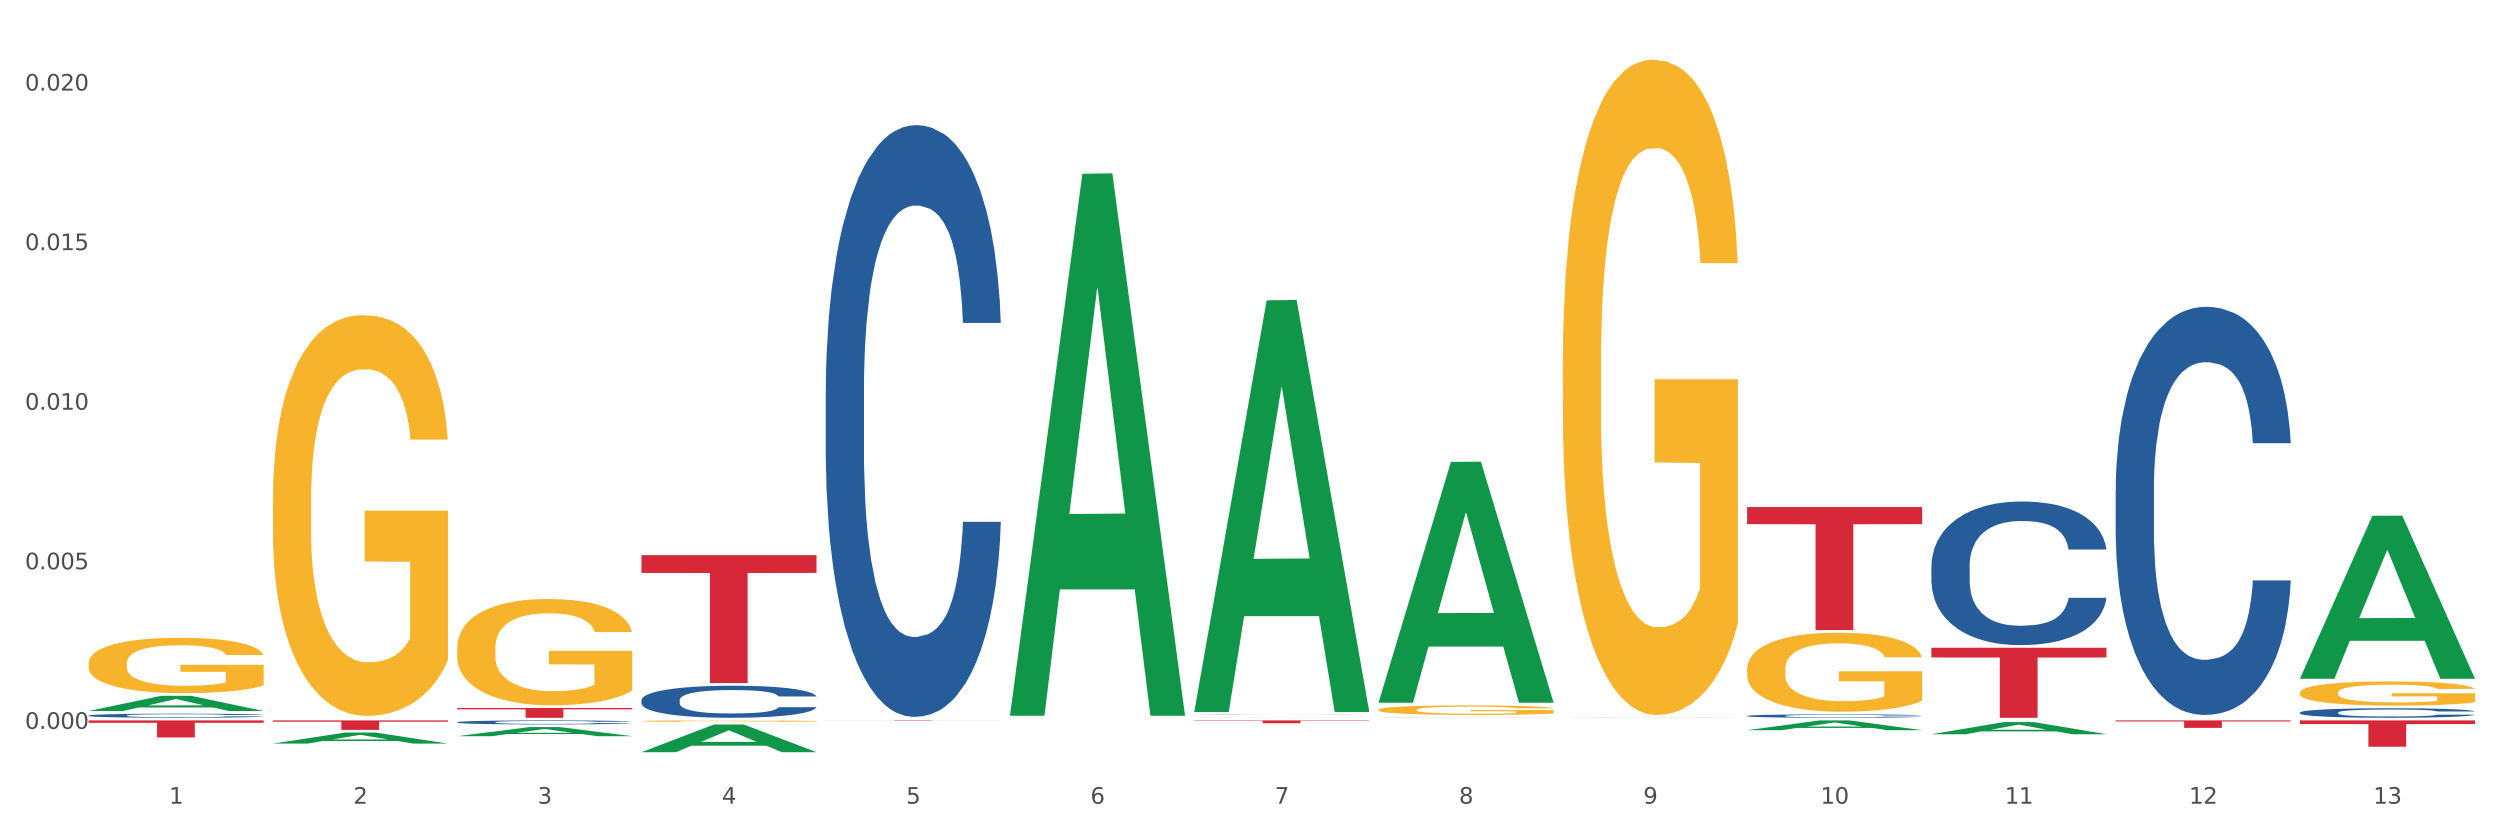 <?xml version="1.0" encoding="utf-8" standalone="no"?>
<!DOCTYPE svg PUBLIC "-//W3C//DTD SVG 1.1//EN"
  "http://www.w3.org/Graphics/SVG/1.1/DTD/svg11.dtd">
<svg xmlns:xlink="http://www.w3.org/1999/xlink" width="1080pt" height="360pt" viewBox="0 0 1080 360" xmlns="http://www.w3.org/2000/svg" version="1.1">
 <rect x="0" y="0" width="1080" height="360" fill="#333333" stroke="none"/>
 <defs>
  <style type="text/css">*{stroke-linejoin: round; stroke-linecap: butt}</style>
 </defs>
 <g id="figure_1">
  <g id="patch_1">
   <path d="M 0 360 
L 1080 360 
L 1080 0 
L 0 0 
z
" style="fill: #ffffff; stroke: #ffffff; stroke-linejoin: miter"/>
  </g>
  <g id="axes_1">
   <g id="matplotlib.axis_1">
    <g id="xtick_1">
     <g id="text_1">
      <!-- 1 -->
      <g style="fill: #4d4d4d" transform="translate(73.043 347.204) scale(0.096 -0.096)">
       <defs>
        <path id="DejaVuSans-31" d="M 794 531 
L 1825 531 
L 1825 4091 
L 703 3866 
L 703 4441 
L 1819 4666 
L 2450 4666 
L 2450 531 
L 3481 531 
L 3481 0 
L 794 0 
L 794 531 
z
" transform="scale(0.016)"/>
       </defs>
       <use xlink:href="#DejaVuSans-31"/>
      </g>
     </g>
    </g>
    <g id="xtick_2">
     <g id="text_2">
      <!-- 2 -->
      <g style="fill: #4d4d4d" transform="translate(152.65 347.204) scale(0.096 -0.096)">
       <defs>
        <path id="DejaVuSans-32" d="M 1228 531 
L 3431 531 
L 3431 0 
L 469 0 
L 469 531 
Q 828 903 1448 1529 
Q 2069 2156 2228 2338 
Q 2531 2678 2651 2914 
Q 2772 3150 2772 3378 
Q 2772 3750 2511 3984 
Q 2250 4219 1831 4219 
Q 1534 4219 1204 4116 
Q 875 4013 500 3803 
L 500 4441 
Q 881 4594 1212 4672 
Q 1544 4750 1819 4750 
Q 2544 4750 2975 4387 
Q 3406 4025 3406 3419 
Q 3406 3131 3298 2873 
Q 3191 2616 2906 2266 
Q 2828 2175 2409 1742 
Q 1991 1309 1228 531 
z
" transform="scale(0.016)"/>
       </defs>
       <use xlink:href="#DejaVuSans-32"/>
      </g>
     </g>
    </g>
    <g id="xtick_3">
     <g id="text_3">
      <!-- 3 -->
      <g style="fill: #4d4d4d" transform="translate(232.258 347.204) scale(0.096 -0.096)">
       <defs>
        <path id="DejaVuSans-33" d="M 2597 2516 
Q 3050 2419 3304 2112 
Q 3559 1806 3559 1356 
Q 3559 666 3084 287 
Q 2609 -91 1734 -91 
Q 1441 -91 1130 -33 
Q 819 25 488 141 
L 488 750 
Q 750 597 1062 519 
Q 1375 441 1716 441 
Q 2309 441 2620 675 
Q 2931 909 2931 1356 
Q 2931 1769 2642 2001 
Q 2353 2234 1838 2234 
L 1294 2234 
L 1294 2753 
L 1863 2753 
Q 2328 2753 2575 2939 
Q 2822 3125 2822 3475 
Q 2822 3834 2567 4026 
Q 2313 4219 1838 4219 
Q 1578 4219 1281 4162 
Q 984 4106 628 3988 
L 628 4550 
Q 988 4650 1302 4700 
Q 1616 4750 1894 4750 
Q 2613 4750 3031 4423 
Q 3450 4097 3450 3541 
Q 3450 3153 3228 2886 
Q 3006 2619 2597 2516 
z
" transform="scale(0.016)"/>
       </defs>
       <use xlink:href="#DejaVuSans-33"/>
      </g>
     </g>
    </g>
    <g id="xtick_4">
     <g id="text_4">
      <!-- 4 -->
      <g style="fill: #4d4d4d" transform="translate(311.865 347.204) scale(0.096 -0.096)">
       <defs>
        <path id="DejaVuSans-34" d="M 2419 4116 
L 825 1625 
L 2419 1625 
L 2419 4116 
z
M 2253 4666 
L 3047 4666 
L 3047 1625 
L 3713 1625 
L 3713 1100 
L 3047 1100 
L 3047 0 
L 2419 0 
L 2419 1100 
L 313 1100 
L 313 1709 
L 2253 4666 
z
" transform="scale(0.016)"/>
       </defs>
       <use xlink:href="#DejaVuSans-34"/>
      </g>
     </g>
    </g>
    <g id="xtick_5">
     <g id="text_5">
      <!-- 5 -->
      <g style="fill: #4d4d4d" transform="translate(391.473 347.204) scale(0.096 -0.096)">
       <defs>
        <path id="DejaVuSans-35" d="M 691 4666 
L 3169 4666 
L 3169 4134 
L 1269 4134 
L 1269 2991 
Q 1406 3038 1543 3061 
Q 1681 3084 1819 3084 
Q 2600 3084 3056 2656 
Q 3513 2228 3513 1497 
Q 3513 744 3044 326 
Q 2575 -91 1722 -91 
Q 1428 -91 1123 -41 
Q 819 9 494 109 
L 494 744 
Q 775 591 1075 516 
Q 1375 441 1709 441 
Q 2250 441 2565 725 
Q 2881 1009 2881 1497 
Q 2881 1984 2565 2268 
Q 2250 2553 1709 2553 
Q 1456 2553 1204 2497 
Q 953 2441 691 2322 
L 691 4666 
z
" transform="scale(0.016)"/>
       </defs>
       <use xlink:href="#DejaVuSans-35"/>
      </g>
     </g>
    </g>
    <g id="xtick_6">
     <g id="text_6">
      <!-- 6 -->
      <g style="fill: #4d4d4d" transform="translate(471.08 347.204) scale(0.096 -0.096)">
       <defs>
        <path id="DejaVuSans-36" d="M 2113 2584 
Q 1688 2584 1439 2293 
Q 1191 2003 1191 1497 
Q 1191 994 1439 701 
Q 1688 409 2113 409 
Q 2538 409 2786 701 
Q 3034 994 3034 1497 
Q 3034 2003 2786 2293 
Q 2538 2584 2113 2584 
z
M 3366 4563 
L 3366 3988 
Q 3128 4100 2886 4159 
Q 2644 4219 2406 4219 
Q 1781 4219 1451 3797 
Q 1122 3375 1075 2522 
Q 1259 2794 1537 2939 
Q 1816 3084 2150 3084 
Q 2853 3084 3261 2657 
Q 3669 2231 3669 1497 
Q 3669 778 3244 343 
Q 2819 -91 2113 -91 
Q 1303 -91 875 529 
Q 447 1150 447 2328 
Q 447 3434 972 4092 
Q 1497 4750 2381 4750 
Q 2619 4750 2861 4703 
Q 3103 4656 3366 4563 
z
" transform="scale(0.016)"/>
       </defs>
       <use xlink:href="#DejaVuSans-36"/>
      </g>
     </g>
    </g>
    <g id="xtick_7">
     <g id="text_7">
      <!-- 7 -->
      <g style="fill: #4d4d4d" transform="translate(550.688 347.204) scale(0.096 -0.096)">
       <defs>
        <path id="DejaVuSans-37" d="M 525 4666 
L 3525 4666 
L 3525 4397 
L 1831 0 
L 1172 0 
L 2766 4134 
L 525 4134 
L 525 4666 
z
" transform="scale(0.016)"/>
       </defs>
       <use xlink:href="#DejaVuSans-37"/>
      </g>
     </g>
    </g>
    <g id="xtick_8">
     <g id="text_8">
      <!-- 8 -->
      <g style="fill: #4d4d4d" transform="translate(630.295 347.204) scale(0.096 -0.096)">
       <defs>
        <path id="DejaVuSans-38" d="M 2034 2216 
Q 1584 2216 1326 1975 
Q 1069 1734 1069 1313 
Q 1069 891 1326 650 
Q 1584 409 2034 409 
Q 2484 409 2743 651 
Q 3003 894 3003 1313 
Q 3003 1734 2745 1975 
Q 2488 2216 2034 2216 
z
M 1403 2484 
Q 997 2584 770 2862 
Q 544 3141 544 3541 
Q 544 4100 942 4425 
Q 1341 4750 2034 4750 
Q 2731 4750 3128 4425 
Q 3525 4100 3525 3541 
Q 3525 3141 3298 2862 
Q 3072 2584 2669 2484 
Q 3125 2378 3379 2068 
Q 3634 1759 3634 1313 
Q 3634 634 3220 271 
Q 2806 -91 2034 -91 
Q 1263 -91 848 271 
Q 434 634 434 1313 
Q 434 1759 690 2068 
Q 947 2378 1403 2484 
z
M 1172 3481 
Q 1172 3119 1398 2916 
Q 1625 2713 2034 2713 
Q 2441 2713 2670 2916 
Q 2900 3119 2900 3481 
Q 2900 3844 2670 4047 
Q 2441 4250 2034 4250 
Q 1625 4250 1398 4047 
Q 1172 3844 1172 3481 
z
" transform="scale(0.016)"/>
       </defs>
       <use xlink:href="#DejaVuSans-38"/>
      </g>
     </g>
    </g>
    <g id="xtick_9">
     <g id="text_9">
      <!-- 9 -->
      <g style="fill: #4d4d4d" transform="translate(709.902 347.204) scale(0.096 -0.096)">
       <defs>
        <path id="DejaVuSans-39" d="M 703 97 
L 703 672 
Q 941 559 1184 500 
Q 1428 441 1663 441 
Q 2288 441 2617 861 
Q 2947 1281 2994 2138 
Q 2813 1869 2534 1725 
Q 2256 1581 1919 1581 
Q 1219 1581 811 2004 
Q 403 2428 403 3163 
Q 403 3881 828 4315 
Q 1253 4750 1959 4750 
Q 2769 4750 3195 4129 
Q 3622 3509 3622 2328 
Q 3622 1225 3098 567 
Q 2575 -91 1691 -91 
Q 1453 -91 1209 -44 
Q 966 3 703 97 
z
M 1959 2075 
Q 2384 2075 2632 2365 
Q 2881 2656 2881 3163 
Q 2881 3666 2632 3958 
Q 2384 4250 1959 4250 
Q 1534 4250 1286 3958 
Q 1038 3666 1038 3163 
Q 1038 2656 1286 2365 
Q 1534 2075 1959 2075 
z
" transform="scale(0.016)"/>
       </defs>
       <use xlink:href="#DejaVuSans-39"/>
      </g>
     </g>
    </g>
    <g id="xtick_10">
     <g id="text_10">
      <!-- 10 -->
      <g style="fill: #4d4d4d" transform="translate(786.456 347.204) scale(0.096 -0.096)">
       <defs>
        <path id="DejaVuSans-30" d="M 2034 4250 
Q 1547 4250 1301 3770 
Q 1056 3291 1056 2328 
Q 1056 1369 1301 889 
Q 1547 409 2034 409 
Q 2525 409 2770 889 
Q 3016 1369 3016 2328 
Q 3016 3291 2770 3770 
Q 2525 4250 2034 4250 
z
M 2034 4750 
Q 2819 4750 3233 4129 
Q 3647 3509 3647 2328 
Q 3647 1150 3233 529 
Q 2819 -91 2034 -91 
Q 1250 -91 836 529 
Q 422 1150 422 2328 
Q 422 3509 836 4129 
Q 1250 4750 2034 4750 
z
" transform="scale(0.016)"/>
       </defs>
       <use xlink:href="#DejaVuSans-31"/>
       <use xlink:href="#DejaVuSans-30" transform="translate(63.623 0)"/>
      </g>
     </g>
    </g>
    <g id="xtick_11">
     <g id="text_11">
      <!-- 11 -->
      <g style="fill: #4d4d4d" transform="translate(866.063 347.204) scale(0.096 -0.096)">
       <use xlink:href="#DejaVuSans-31"/>
       <use xlink:href="#DejaVuSans-31" transform="translate(63.623 0)"/>
      </g>
     </g>
    </g>
    <g id="xtick_12">
     <g id="text_12">
      <!-- 12 -->
      <g style="fill: #4d4d4d" transform="translate(945.671 347.204) scale(0.096 -0.096)">
       <use xlink:href="#DejaVuSans-31"/>
       <use xlink:href="#DejaVuSans-32" transform="translate(63.623 0)"/>
      </g>
     </g>
    </g>
    <g id="xtick_13">
     <g id="text_13">
      <!-- 13 -->
      <g style="fill: #4d4d4d" transform="translate(1025.278 347.204) scale(0.096 -0.096)">
       <use xlink:href="#DejaVuSans-31"/>
       <use xlink:href="#DejaVuSans-33" transform="translate(63.623 0)"/>
      </g>
     </g>
    </g>
    <g id="xtick_14"/>
    <g id="xtick_15"/>
    <g id="xtick_16"/>
    <g id="xtick_17"/>
    <g id="xtick_18"/>
    <g id="xtick_19"/>
    <g id="xtick_20"/>
    <g id="xtick_21"/>
    <g id="xtick_22"/>
    <g id="xtick_23"/>
    <g id="xtick_24"/>
    <g id="xtick_25"/>
   </g>
   <g id="matplotlib.axis_2">
    <g id="ytick_1">
     <g id="text_14">
      <!-- 0.000 -->
      <g style="fill: #4d4d4d" transform="translate(10.8 314.868) scale(0.096 -0.096)">
       <defs>
        <path id="DejaVuSans-2e" d="M 684 794 
L 1344 794 
L 1344 0 
L 684 0 
L 684 794 
z
" transform="scale(0.016)"/>
       </defs>
       <use xlink:href="#DejaVuSans-30"/>
       <use xlink:href="#DejaVuSans-2e" transform="translate(63.623 0)"/>
       <use xlink:href="#DejaVuSans-30" transform="translate(95.41 0)"/>
       <use xlink:href="#DejaVuSans-30" transform="translate(159.033 0)"/>
       <use xlink:href="#DejaVuSans-30" transform="translate(222.656 0)"/>
      </g>
     </g>
    </g>
    <g id="ytick_2">
     <g id="text_15">
      <!-- 0.005 -->
      <g style="fill: #4d4d4d" transform="translate(10.8 245.933) scale(0.096 -0.096)">
       <use xlink:href="#DejaVuSans-30"/>
       <use xlink:href="#DejaVuSans-2e" transform="translate(63.623 0)"/>
       <use xlink:href="#DejaVuSans-30" transform="translate(95.41 0)"/>
       <use xlink:href="#DejaVuSans-30" transform="translate(159.033 0)"/>
       <use xlink:href="#DejaVuSans-35" transform="translate(222.656 0)"/>
      </g>
     </g>
    </g>
    <g id="ytick_3">
     <g id="text_16">
      <!-- 0.010 -->
      <g style="fill: #4d4d4d" transform="translate(10.8 176.998) scale(0.096 -0.096)">
       <use xlink:href="#DejaVuSans-30"/>
       <use xlink:href="#DejaVuSans-2e" transform="translate(63.623 0)"/>
       <use xlink:href="#DejaVuSans-30" transform="translate(95.41 0)"/>
       <use xlink:href="#DejaVuSans-31" transform="translate(159.033 0)"/>
       <use xlink:href="#DejaVuSans-30" transform="translate(222.656 0)"/>
      </g>
     </g>
    </g>
    <g id="ytick_4">
     <g id="text_17">
      <!-- 0.015 -->
      <g style="fill: #4d4d4d" transform="translate(10.8 108.064) scale(0.096 -0.096)">
       <use xlink:href="#DejaVuSans-30"/>
       <use xlink:href="#DejaVuSans-2e" transform="translate(63.623 0)"/>
       <use xlink:href="#DejaVuSans-30" transform="translate(95.41 0)"/>
       <use xlink:href="#DejaVuSans-31" transform="translate(159.033 0)"/>
       <use xlink:href="#DejaVuSans-35" transform="translate(222.656 0)"/>
      </g>
     </g>
    </g>
    <g id="ytick_5">
     <g id="text_18">
      <!-- 0.020 -->
      <g style="fill: #4d4d4d" transform="translate(10.8 39.129) scale(0.096 -0.096)">
       <use xlink:href="#DejaVuSans-30"/>
       <use xlink:href="#DejaVuSans-2e" transform="translate(63.623 0)"/>
       <use xlink:href="#DejaVuSans-30" transform="translate(95.41 0)"/>
       <use xlink:href="#DejaVuSans-32" transform="translate(159.033 0)"/>
       <use xlink:href="#DejaVuSans-30" transform="translate(222.656 0)"/>
      </g>
     </g>
    </g>
    <g id="ytick_6"/>
    <g id="ytick_7"/>
    <g id="ytick_8"/>
    <g id="ytick_9"/>
   </g>
   <g id="PolyCollection_1">
    <path d="M 38.283 307.158 
L 38.361 307.152 
L 69.547 300.591 
L 82.49 300.585 
L 113.91 307.17 
L 98.941 307.17 
L 92.158 305.637 
L 59.958 305.637 
L 59.724 305.662 
L 53.175 307.17 
L 38.283 307.17 
L 38.283 307.158 
L 64.012 304.722 
L 88.103 304.715 
L 76.175 301.989 
L 76.019 301.976 
L 75.863 301.995 
L 63.934 304.715 
L 64.012 304.722 
L 38.283 307.158 
z
" clip-path="url(#p6bb1ea2f8e)" style="fill: #109648"/>
    <path d="M 277.105 311.508 
L 277.195 311.507 
L 277.195 311.487 
L 277.373 311.469 
L 278.266 311.426 
L 279.606 311.391 
L 280.588 311.373 
L 281.57 311.357 
L 282.731 311.342 
L 284.159 311.326 
L 286.749 311.303 
L 288.356 311.291 
L 290.32 311.278 
L 293.892 311.26 
L 296.481 311.25 
L 299.16 311.242 
L 303.535 311.231 
L 306.392 311.227 
L 309.428 311.223 
L 313.089 311.221 
L 315.857 311.221 
L 321.928 311.222 
L 327.107 311.227 
L 329.607 311.231 
L 332.821 311.238 
L 334.518 311.243 
L 337.286 311.252 
L 340.143 311.264 
L 342.107 311.274 
L 345.054 311.293 
L 347.286 311.312 
L 349.34 311.336 
L 350.411 311.353 
L 351.215 311.368 
L 351.929 311.386 
L 352.643 311.413 
L 336.571 311.413 
L 335.946 311.394 
L 334.964 311.375 
L 333.536 311.357 
L 332.286 311.345 
L 330.143 311.331 
L 328.178 311.322 
L 326.125 311.315 
L 323.625 311.31 
L 321.66 311.307 
L 318.892 311.305 
L 313.446 311.305 
L 309.785 311.31 
L 307.285 311.315 
L 305.678 311.32 
L 304.249 311.326 
L 302.642 311.334 
L 300.767 311.346 
L 299.428 311.357 
L 298.088 311.37 
L 297.017 311.384 
L 296.035 311.4 
L 295.231 311.417 
L 294.606 311.434 
L 294.07 311.456 
L 293.624 311.492 
L 293.624 311.569 
L 293.802 311.587 
L 294.249 311.61 
L 294.785 311.628 
L 295.677 311.649 
L 296.481 311.663 
L 297.999 311.683 
L 299.695 311.7 
L 301.035 311.711 
L 302.374 311.72 
L 304.696 311.733 
L 307.285 311.743 
L 309.517 311.749 
L 312.553 311.755 
L 314.607 311.757 
L 316.392 311.758 
L 320.767 311.758 
L 323.892 311.756 
L 327.375 311.753 
L 330.053 311.747 
L 332.286 311.741 
L 334.786 311.731 
L 336.393 311.721 
L 336.393 311.603 
L 316.749 311.602 
L 316.749 311.523 
L 352.733 311.523 
L 352.733 311.755 
L 351.215 311.767 
L 349.518 311.777 
L 347.732 311.787 
L 345.054 311.799 
L 341.839 311.81 
L 338.982 311.818 
L 335.946 311.825 
L 332.375 311.831 
L 327.732 311.837 
L 324.875 311.839 
L 321.303 311.841 
L 317.107 311.842 
L 313.446 311.84 
L 309.874 311.838 
L 306.124 311.832 
L 302.463 311.825 
L 299.695 311.818 
L 296.927 311.809 
L 293.981 311.797 
L 291.659 311.785 
L 289.874 311.775 
L 287.909 311.762 
L 285.766 311.745 
L 284.159 311.73 
L 282.731 311.714 
L 281.213 311.694 
L 280.141 311.676 
L 279.07 311.654 
L 278.445 311.637 
L 277.73 311.612 
L 277.195 311.576 
L 277.105 311.508 
z
" clip-path="url(#p6bb1ea2f8e)" style="fill: #f7b32b"/>
    <path d="M 515.928 310.032 
L 516.017 310.032 
L 516.017 310.029 
L 516.196 310.026 
L 517.089 310.02 
L 518.428 310.015 
L 519.41 310.013 
L 520.392 310.01 
L 521.553 310.008 
L 522.982 310.006 
L 525.571 310.003 
L 527.178 310.001 
L 529.143 309.999 
L 532.714 309.997 
L 535.303 309.995 
L 537.982 309.994 
L 542.357 309.993 
L 545.214 309.992 
L 548.25 309.992 
L 551.911 309.991 
L 554.679 309.991 
L 560.751 309.991 
L 565.929 309.992 
L 568.429 309.993 
L 571.644 309.994 
L 573.34 309.994 
L 576.108 309.996 
L 578.965 309.997 
L 580.93 309.999 
L 583.876 310.001 
L 586.108 310.004 
L 588.162 310.008 
L 589.234 310.01 
L 590.037 310.012 
L 590.751 310.014 
L 591.466 310.018 
L 575.394 310.018 
L 574.769 310.016 
L 573.787 310.013 
L 572.358 310.01 
L 571.108 310.009 
L 568.965 310.007 
L 567.001 310.006 
L 564.947 310.005 
L 562.447 310.004 
L 560.483 310.003 
L 557.715 310.003 
L 552.268 310.003 
L 548.607 310.004 
L 546.107 310.005 
L 544.5 310.005 
L 543.072 310.006 
L 541.464 310.007 
L 539.589 310.009 
L 538.25 310.01 
L 536.911 310.012 
L 535.839 310.014 
L 534.857 310.016 
L 534.053 310.019 
L 533.428 310.021 
L 532.893 310.024 
L 532.446 310.029 
L 532.446 310.04 
L 532.625 310.043 
L 533.071 310.046 
L 533.607 310.049 
L 534.5 310.052 
L 535.303 310.054 
L 536.821 310.056 
L 538.518 310.059 
L 539.857 310.06 
L 541.197 310.062 
L 543.518 310.063 
L 546.107 310.065 
L 548.34 310.066 
L 551.375 310.067 
L 553.429 310.067 
L 555.215 310.067 
L 559.59 310.067 
L 562.715 310.067 
L 566.197 310.066 
L 568.876 310.065 
L 571.108 310.065 
L 573.608 310.063 
L 575.215 310.062 
L 575.215 310.045 
L 555.572 310.045 
L 555.572 310.034 
L 591.555 310.034 
L 591.555 310.067 
L 590.037 310.068 
L 588.341 310.07 
L 586.555 310.071 
L 583.876 310.073 
L 580.662 310.074 
L 577.805 310.075 
L 574.769 310.076 
L 571.197 310.077 
L 566.554 310.078 
L 563.697 310.078 
L 560.126 310.079 
L 555.929 310.079 
L 552.268 310.079 
L 548.697 310.078 
L 544.947 310.077 
L 541.286 310.076 
L 538.518 310.075 
L 535.75 310.074 
L 532.803 310.072 
L 530.482 310.071 
L 528.696 310.069 
L 526.732 310.068 
L 524.589 310.065 
L 522.982 310.063 
L 521.553 310.061 
L 520.035 310.058 
L 518.964 310.055 
L 517.892 310.052 
L 517.267 310.05 
L 516.553 310.046 
L 516.017 310.041 
L 515.928 310.032 
z
" clip-path="url(#p6bb1ea2f8e)" style="fill: #f7b32b"/>
    <path d="M 595.535 306.636 
L 595.625 306.633 
L 595.625 306.497 
L 595.803 306.381 
L 596.696 306.098 
L 598.036 305.865 
L 599.018 305.741 
L 600 305.639 
L 601.161 305.538 
L 602.589 305.432 
L 605.179 305.278 
L 606.786 305.199 
L 608.75 305.116 
L 612.322 304.996 
L 614.911 304.928 
L 617.59 304.872 
L 621.965 304.804 
L 624.822 304.774 
L 627.858 304.751 
L 631.519 304.736 
L 634.287 304.732 
L 640.358 304.744 
L 645.537 304.778 
L 648.037 304.804 
L 651.251 304.849 
L 652.948 304.879 
L 655.716 304.939 
L 658.573 305.018 
L 660.537 305.086 
L 663.484 305.214 
L 665.716 305.342 
L 667.77 305.5 
L 668.841 305.609 
L 669.645 305.711 
L 670.359 305.827 
L 671.073 306.012 
L 655.001 306.012 
L 654.376 305.88 
L 653.394 305.756 
L 651.966 305.635 
L 650.716 305.56 
L 648.573 305.466 
L 646.608 305.406 
L 644.555 305.361 
L 642.055 305.323 
L 640.09 305.304 
L 637.322 305.289 
L 631.876 305.293 
L 628.215 305.323 
L 625.715 305.361 
L 624.108 305.395 
L 622.679 305.432 
L 621.072 305.485 
L 619.197 305.564 
L 617.857 305.635 
L 616.518 305.726 
L 615.447 305.816 
L 614.465 305.921 
L 613.661 306.034 
L 613.036 306.151 
L 612.5 306.294 
L 612.054 306.531 
L 612.054 307.047 
L 612.232 307.163 
L 612.679 307.318 
L 613.214 307.434 
L 614.107 307.573 
L 614.911 307.667 
L 616.429 307.803 
L 618.125 307.916 
L 619.465 307.987 
L 620.804 308.048 
L 623.125 308.13 
L 625.715 308.198 
L 627.947 308.239 
L 630.983 308.277 
L 633.036 308.292 
L 634.822 308.3 
L 639.197 308.3 
L 642.322 308.288 
L 645.805 308.262 
L 648.483 308.228 
L 650.716 308.187 
L 653.216 308.119 
L 654.823 308.055 
L 654.823 307.269 
L 635.179 307.265 
L 635.179 306.742 
L 671.163 306.742 
L 671.163 308.277 
L 669.645 308.356 
L 667.948 308.428 
L 666.162 308.492 
L 663.484 308.571 
L 660.269 308.646 
L 657.412 308.699 
L 654.376 308.744 
L 650.805 308.785 
L 646.162 308.823 
L 643.305 308.838 
L 639.733 308.849 
L 635.537 308.853 
L 631.876 308.845 
L 628.304 308.826 
L 624.554 308.793 
L 620.893 308.744 
L 618.125 308.695 
L 615.357 308.635 
L 612.411 308.556 
L 610.089 308.48 
L 608.304 308.413 
L 606.339 308.326 
L 604.196 308.213 
L 602.589 308.112 
L 601.161 308.006 
L 599.643 307.871 
L 598.571 307.754 
L 597.5 307.607 
L 596.875 307.498 
L 596.16 307.329 
L 595.625 307.092 
L 595.535 306.636 
z
" clip-path="url(#p6bb1ea2f8e)" style="fill: #f7b32b"/>
    <path d="M 675.143 156.596 
L 675.232 156.337 
L 675.232 147.029 
L 675.411 139.013 
L 676.304 119.62 
L 677.643 103.589 
L 678.625 95.056 
L 679.607 88.075 
L 680.768 81.093 
L 682.197 73.853 
L 684.786 63.252 
L 686.393 57.822 
L 688.358 52.134 
L 691.929 43.859 
L 694.518 39.205 
L 697.197 35.327 
L 701.572 30.672 
L 704.429 28.604 
L 707.465 27.052 
L 711.126 26.018 
L 713.894 25.759 
L 719.966 26.535 
L 725.144 28.862 
L 727.644 30.672 
L 730.859 33.775 
L 732.555 35.844 
L 735.323 39.981 
L 738.18 45.411 
L 740.145 50.065 
L 743.091 58.856 
L 745.323 67.648 
L 747.377 78.508 
L 748.449 86.006 
L 749.252 92.988 
L 749.966 101.003 
L 750.681 113.673 
L 734.609 113.673 
L 733.984 104.623 
L 733.002 96.09 
L 731.573 87.816 
L 730.323 82.645 
L 728.18 76.181 
L 726.216 72.043 
L 724.162 68.941 
L 721.662 66.355 
L 719.698 65.062 
L 716.93 64.028 
L 711.483 64.286 
L 707.822 66.355 
L 705.322 68.941 
L 703.715 71.268 
L 702.287 73.853 
L 700.679 77.473 
L 698.804 82.903 
L 697.465 87.816 
L 696.126 94.022 
L 695.054 100.228 
L 694.072 107.468 
L 693.268 115.225 
L 692.643 123.24 
L 692.108 133.066 
L 691.661 149.356 
L 691.661 184.78 
L 691.84 192.795 
L 692.286 203.397 
L 692.822 211.412 
L 693.715 220.98 
L 694.518 227.444 
L 696.036 236.752 
L 697.733 244.509 
L 699.072 249.422 
L 700.411 253.559 
L 702.733 259.248 
L 705.322 263.902 
L 707.555 266.746 
L 710.59 269.332 
L 712.644 270.366 
L 714.43 270.884 
L 718.805 270.884 
L 721.93 270.108 
L 725.412 268.298 
L 728.091 265.971 
L 730.323 263.126 
L 732.823 258.472 
L 734.43 254.076 
L 734.43 200.035 
L 714.787 199.777 
L 714.787 163.836 
L 750.77 163.836 
L 750.77 269.332 
L 749.252 274.762 
L 747.556 279.675 
L 745.77 284.071 
L 743.091 289.501 
L 739.877 294.672 
L 737.02 298.292 
L 733.984 301.395 
L 730.412 304.239 
L 725.769 306.825 
L 722.912 307.859 
L 719.341 308.635 
L 715.144 308.893 
L 711.483 308.376 
L 707.912 307.083 
L 704.162 304.756 
L 700.501 301.395 
L 697.733 298.033 
L 694.965 293.896 
L 692.018 288.466 
L 689.697 283.295 
L 687.911 278.641 
L 685.947 272.693 
L 683.804 264.936 
L 682.197 257.955 
L 680.768 250.715 
L 679.25 241.407 
L 678.179 233.391 
L 677.107 223.307 
L 676.482 215.808 
L 675.768 204.173 
L 675.232 187.883 
L 675.143 156.596 
z
" clip-path="url(#p6bb1ea2f8e)" style="fill: #f7b32b"/>
    <path d="M 754.75 289.106 
L 754.84 289.075 
L 754.84 287.953 
L 755.018 286.987 
L 755.911 284.649 
L 757.25 282.716 
L 758.233 281.688 
L 759.215 280.846 
L 760.376 280.004 
L 761.804 279.132 
L 764.394 277.854 
L 766.001 277.199 
L 767.965 276.513 
L 771.537 275.516 
L 774.126 274.955 
L 776.805 274.487 
L 781.18 273.926 
L 784.037 273.677 
L 787.073 273.49 
L 790.734 273.365 
L 793.501 273.334 
L 799.573 273.427 
L 804.752 273.708 
L 807.252 273.926 
L 810.466 274.3 
L 812.163 274.549 
L 814.931 275.048 
L 817.788 275.703 
L 819.752 276.264 
L 822.699 277.324 
L 824.931 278.383 
L 826.985 279.693 
L 828.056 280.597 
L 828.86 281.438 
L 829.574 282.405 
L 830.288 283.932 
L 814.216 283.932 
L 813.591 282.841 
L 812.609 281.812 
L 811.181 280.815 
L 809.931 280.191 
L 807.788 279.412 
L 805.823 278.913 
L 803.77 278.539 
L 801.27 278.228 
L 799.305 278.072 
L 796.537 277.947 
L 791.091 277.978 
L 787.43 278.228 
L 784.93 278.539 
L 783.323 278.82 
L 781.894 279.132 
L 780.287 279.568 
L 778.412 280.223 
L 777.072 280.815 
L 775.733 281.563 
L 774.662 282.311 
L 773.68 283.184 
L 772.876 284.119 
L 772.251 285.085 
L 771.715 286.27 
L 771.269 288.233 
L 771.269 292.504 
L 771.447 293.47 
L 771.894 294.748 
L 772.429 295.715 
L 773.322 296.868 
L 774.126 297.647 
L 775.644 298.769 
L 777.34 299.704 
L 778.68 300.297 
L 780.019 300.795 
L 782.34 301.481 
L 784.93 302.042 
L 787.162 302.385 
L 790.198 302.697 
L 792.251 302.821 
L 794.037 302.884 
L 798.412 302.884 
L 801.537 302.79 
L 805.02 302.572 
L 807.698 302.292 
L 809.931 301.949 
L 812.431 301.388 
L 814.038 300.858 
L 814.038 294.343 
L 794.394 294.312 
L 794.394 289.979 
L 830.378 289.979 
L 830.378 302.697 
L 828.86 303.351 
L 827.163 303.944 
L 825.377 304.474 
L 822.699 305.128 
L 819.484 305.752 
L 816.627 306.188 
L 813.591 306.562 
L 810.02 306.905 
L 805.377 307.217 
L 802.52 307.341 
L 798.948 307.435 
L 794.752 307.466 
L 791.091 307.404 
L 787.519 307.248 
L 783.769 306.967 
L 780.108 306.562 
L 777.34 306.157 
L 774.572 305.658 
L 771.626 305.003 
L 769.304 304.38 
L 767.519 303.819 
L 765.554 303.102 
L 763.411 302.167 
L 761.804 301.325 
L 760.376 300.452 
L 758.858 299.33 
L 757.786 298.364 
L 756.715 297.148 
L 756.09 296.244 
L 755.375 294.842 
L 754.84 292.878 
L 754.75 289.106 
z
" clip-path="url(#p6bb1ea2f8e)" style="fill: #f7b32b"/>
    <path d="M 993.573 299.21 
L 993.662 299.201 
L 993.662 298.858 
L 993.841 298.562 
L 994.734 297.847 
L 996.073 297.256 
L 997.055 296.941 
L 998.037 296.684 
L 999.198 296.427 
L 1000.627 296.16 
L 1003.216 295.769 
L 1004.823 295.569 
L 1006.788 295.359 
L 1010.359 295.054 
L 1012.948 294.882 
L 1015.627 294.739 
L 1020.002 294.568 
L 1022.859 294.492 
L 1025.895 294.434 
L 1029.556 294.396 
L 1032.324 294.387 
L 1038.396 294.415 
L 1043.574 294.501 
L 1046.074 294.568 
L 1049.289 294.682 
L 1050.985 294.759 
L 1053.753 294.911 
L 1056.61 295.111 
L 1058.575 295.283 
L 1061.521 295.607 
L 1063.753 295.931 
L 1065.807 296.331 
L 1066.879 296.608 
L 1067.682 296.865 
L 1068.396 297.161 
L 1069.111 297.628 
L 1053.039 297.628 
L 1052.414 297.294 
L 1051.432 296.98 
L 1050.003 296.675 
L 1048.753 296.484 
L 1046.61 296.246 
L 1044.646 296.093 
L 1042.592 295.979 
L 1040.092 295.883 
L 1038.128 295.836 
L 1035.36 295.798 
L 1029.913 295.807 
L 1026.252 295.883 
L 1023.752 295.979 
L 1022.145 296.065 
L 1020.717 296.16 
L 1019.109 296.293 
L 1017.234 296.493 
L 1015.895 296.675 
L 1014.556 296.903 
L 1013.484 297.132 
L 1012.502 297.399 
L 1011.698 297.685 
L 1011.073 297.981 
L 1010.538 298.343 
L 1010.091 298.943 
L 1010.091 300.249 
L 1010.27 300.545 
L 1010.716 300.936 
L 1011.252 301.231 
L 1012.145 301.584 
L 1012.948 301.822 
L 1014.466 302.165 
L 1016.163 302.451 
L 1017.502 302.632 
L 1018.841 302.785 
L 1021.163 302.995 
L 1023.752 303.166 
L 1025.985 303.271 
L 1029.02 303.366 
L 1031.074 303.405 
L 1032.86 303.424 
L 1037.235 303.424 
L 1040.36 303.395 
L 1043.842 303.328 
L 1046.521 303.243 
L 1048.753 303.138 
L 1051.253 302.966 
L 1052.86 302.804 
L 1052.86 300.812 
L 1033.217 300.802 
L 1033.217 299.477 
L 1069.2 299.477 
L 1069.2 303.366 
L 1067.682 303.567 
L 1065.986 303.748 
L 1064.2 303.91 
L 1061.521 304.11 
L 1058.307 304.301 
L 1055.45 304.434 
L 1052.414 304.548 
L 1048.842 304.653 
L 1044.199 304.749 
L 1041.342 304.787 
L 1037.771 304.815 
L 1033.574 304.825 
L 1029.913 304.806 
L 1026.342 304.758 
L 1022.592 304.672 
L 1018.931 304.548 
L 1016.163 304.425 
L 1013.395 304.272 
L 1010.448 304.072 
L 1008.127 303.881 
L 1006.341 303.71 
L 1004.377 303.49 
L 1002.234 303.204 
L 1000.627 302.947 
L 999.198 302.68 
L 997.68 302.337 
L 996.609 302.041 
L 995.537 301.67 
L 994.912 301.393 
L 994.198 300.964 
L 993.662 300.364 
L 993.573 299.21 
z
" clip-path="url(#p6bb1ea2f8e)" style="fill: #f7b32b"/>
    <path d="M 993.573 311.221 
L 1069.2 311.221 
L 1069.2 312.802 
L 1039.451 312.813 
L 1039.451 322.599 
L 1023.143 322.599 
L 1023.143 312.813 
L 993.573 312.802 
L 993.573 311.231 
L 993.573 311.221 
z
" clip-path="url(#p6bb1ea2f8e)" style="fill: #d62839"/>
    <path d="M 834.358 279.834 
L 909.985 279.834 
L 909.985 284.037 
L 880.236 284.065 
L 880.236 310.079 
L 863.928 310.079 
L 863.928 284.065 
L 834.358 284.037 
L 834.358 279.862 
L 834.358 279.834 
z
" clip-path="url(#p6bb1ea2f8e)" style="fill: #d62839"/>
    <path d="M 754.75 219.045 
L 830.378 219.045 
L 830.378 226.43 
L 800.628 226.48 
L 800.628 272.192 
L 784.32 272.192 
L 784.32 226.48 
L 754.75 226.43 
L 754.75 219.094 
L 754.75 219.045 
z
" clip-path="url(#p6bb1ea2f8e)" style="fill: #d62839"/>
    <path d="M 515.928 311.221 
L 591.555 311.221 
L 591.555 311.39 
L 561.806 311.391 
L 561.806 312.437 
L 545.498 312.437 
L 545.498 311.391 
L 515.928 311.39 
L 515.928 311.222 
L 515.928 311.221 
z
" clip-path="url(#p6bb1ea2f8e)" style="fill: #d62839"/>
    <path d="M 356.713 311.26 
L 432.34 311.26 
L 432.34 311.285 
L 402.591 311.285 
L 402.591 311.44 
L 386.283 311.44 
L 386.283 311.285 
L 356.713 311.285 
L 356.713 311.26 
L 356.713 311.26 
z
" clip-path="url(#p6bb1ea2f8e)" style="fill: #d62839"/>
    <path d="M 277.105 239.808 
L 352.733 239.808 
L 352.733 247.491 
L 322.984 247.543 
L 322.984 295.097 
L 306.675 295.097 
L 306.675 247.543 
L 277.105 247.491 
L 277.105 239.86 
L 277.105 239.808 
z
" clip-path="url(#p6bb1ea2f8e)" style="fill: #d62839"/>
    <path d="M 197.498 305.856 
L 273.125 305.856 
L 273.125 306.443 
L 243.376 306.447 
L 243.376 310.079 
L 227.068 310.079 
L 227.068 306.447 
L 197.498 306.443 
L 197.498 305.86 
L 197.498 305.856 
z
" clip-path="url(#p6bb1ea2f8e)" style="fill: #d62839"/>
    <path d="M 117.89 311.221 
L 193.518 311.221 
L 193.518 311.787 
L 163.769 311.791 
L 163.769 315.3 
L 147.46 315.3 
L 147.46 311.791 
L 117.89 311.787 
L 117.89 311.224 
L 117.89 311.221 
z
" clip-path="url(#p6bb1ea2f8e)" style="fill: #d62839"/>
    <path d="M 38.283 311.221 
L 113.91 311.221 
L 113.91 312.244 
L 84.161 312.251 
L 84.161 318.585 
L 67.853 318.585 
L 67.853 312.251 
L 38.283 312.244 
L 38.283 311.228 
L 38.283 311.221 
z
" clip-path="url(#p6bb1ea2f8e)" style="fill: #d62839"/>
    <path d="M 38.283 286.584 
L 38.372 286.562 
L 38.372 285.776 
L 38.551 285.099 
L 39.444 283.462 
L 40.783 282.108 
L 41.765 281.388 
L 42.747 280.798 
L 43.908 280.209 
L 45.337 279.597 
L 47.926 278.702 
L 49.533 278.244 
L 51.498 277.764 
L 55.069 277.065 
L 57.659 276.672 
L 60.337 276.344 
L 64.712 275.951 
L 67.57 275.777 
L 70.605 275.646 
L 74.266 275.558 
L 77.034 275.537 
L 83.106 275.602 
L 88.284 275.799 
L 90.784 275.951 
L 93.999 276.213 
L 95.695 276.388 
L 98.463 276.737 
L 101.32 277.196 
L 103.285 277.589 
L 106.231 278.331 
L 108.464 279.073 
L 110.517 279.99 
L 111.589 280.624 
L 112.392 281.213 
L 113.107 281.89 
L 113.821 282.96 
L 97.749 282.96 
L 97.124 282.196 
L 96.142 281.475 
L 94.713 280.776 
L 93.463 280.34 
L 91.32 279.794 
L 89.356 279.445 
L 87.302 279.183 
L 84.802 278.964 
L 82.838 278.855 
L 80.07 278.768 
L 74.623 278.79 
L 70.962 278.964 
L 68.462 279.183 
L 66.855 279.379 
L 65.427 279.597 
L 63.819 279.903 
L 61.944 280.362 
L 60.605 280.776 
L 59.266 281.3 
L 58.194 281.824 
L 57.212 282.436 
L 56.409 283.091 
L 55.783 283.767 
L 55.248 284.597 
L 54.801 285.973 
L 54.801 288.964 
L 54.98 289.64 
L 55.426 290.536 
L 55.962 291.212 
L 56.855 292.02 
L 57.659 292.566 
L 59.176 293.352 
L 60.873 294.007 
L 62.212 294.422 
L 63.552 294.771 
L 65.873 295.251 
L 68.462 295.644 
L 70.695 295.885 
L 73.73 296.103 
L 75.784 296.19 
L 77.57 296.234 
L 81.945 296.234 
L 85.07 296.168 
L 88.552 296.016 
L 91.231 295.819 
L 93.463 295.579 
L 95.963 295.186 
L 97.57 294.815 
L 97.57 290.252 
L 77.927 290.23 
L 77.927 287.195 
L 113.91 287.195 
L 113.91 296.103 
L 112.392 296.561 
L 110.696 296.976 
L 108.91 297.347 
L 106.231 297.806 
L 103.017 298.242 
L 100.16 298.548 
L 97.124 298.81 
L 93.552 299.05 
L 88.909 299.269 
L 86.052 299.356 
L 82.481 299.421 
L 78.284 299.443 
L 74.623 299.4 
L 71.052 299.29 
L 67.302 299.094 
L 63.641 298.81 
L 60.873 298.526 
L 58.105 298.177 
L 55.158 297.718 
L 52.837 297.282 
L 51.051 296.889 
L 49.087 296.387 
L 46.944 295.732 
L 45.337 295.142 
L 43.908 294.531 
L 42.39 293.745 
L 41.319 293.068 
L 40.247 292.217 
L 39.622 291.584 
L 38.908 290.601 
L 38.372 289.226 
L 38.283 286.584 
z
" clip-path="url(#p6bb1ea2f8e)" style="fill: #f7b32b"/>
    <path d="M 38.283 309.106 
L 38.372 309.104 
L 38.372 309.059 
L 38.641 308.998 
L 39.624 308.885 
L 40.875 308.799 
L 43.021 308.699 
L 44.183 308.657 
L 45.703 308.611 
L 48.831 308.535 
L 52.407 308.47 
L 54.91 308.435 
L 56.788 308.412 
L 60.989 308.372 
L 63.403 308.354 
L 65.906 308.339 
L 68.051 308.33 
L 71.627 308.318 
L 74.487 308.314 
L 77.795 308.312 
L 80.566 308.314 
L 84.231 308.32 
L 89.595 308.339 
L 91.651 308.351 
L 94.422 308.37 
L 97.283 308.396 
L 99.607 308.422 
L 102.289 308.459 
L 105.06 308.507 
L 107.742 308.569 
L 109.619 308.625 
L 111.139 308.685 
L 112.48 308.757 
L 113.463 308.836 
L 113.91 308.903 
L 97.551 308.903 
L 97.104 308.843 
L 96.21 308.778 
L 95.316 308.735 
L 94.333 308.699 
L 92.813 308.659 
L 91.472 308.633 
L 89.237 308.602 
L 87.181 308.583 
L 85.483 308.572 
L 83.427 308.562 
L 79.047 308.552 
L 75.918 308.552 
L 73.951 308.556 
L 71.537 308.564 
L 69.481 308.575 
L 67.068 308.594 
L 65.191 308.615 
L 63.313 308.643 
L 62.241 308.662 
L 60.631 308.698 
L 59.559 308.727 
L 58.128 308.777 
L 57.324 308.812 
L 55.894 308.904 
L 55.268 308.972 
L 55 309.019 
L 54.821 309.07 
L 54.821 309.322 
L 55.357 309.435 
L 55.804 309.483 
L 56.519 309.538 
L 57.86 309.609 
L 59.827 309.679 
L 61.883 309.729 
L 63.581 309.759 
L 65.191 309.782 
L 66.8 309.8 
L 68.766 309.816 
L 70.375 309.825 
L 72.789 309.835 
L 75.65 309.84 
L 77.884 309.84 
L 82.444 309.832 
L 84.5 309.824 
L 86.466 309.813 
L 88.612 309.795 
L 90.31 309.775 
L 91.293 309.761 
L 92.903 309.73 
L 94.154 309.698 
L 95.227 309.661 
L 95.942 309.629 
L 96.747 309.58 
L 97.372 309.525 
L 97.551 309.496 
L 113.91 309.496 
L 113.553 309.554 
L 112.927 309.611 
L 111.675 309.687 
L 110.692 309.73 
L 109.172 309.783 
L 107.563 309.829 
L 105.328 309.879 
L 103.272 309.916 
L 101.127 309.948 
L 98.803 309.977 
L 94.601 310.017 
L 93.081 310.029 
L 89.863 310.048 
L 87.36 310.059 
L 83.695 310.071 
L 79.94 310.077 
L 76.007 310.079 
L 72.521 310.076 
L 68.677 310.066 
L 66.263 310.056 
L 63.581 310.042 
L 60.453 310.019 
L 57.503 309.992 
L 54.731 309.959 
L 52.139 309.922 
L 49.725 309.88 
L 46.597 309.811 
L 44.272 309.743 
L 42.574 309.68 
L 41.412 309.627 
L 40.25 309.559 
L 39.624 309.512 
L 38.641 309.399 
L 38.283 309.295 
L 38.283 309.106 
z
" clip-path="url(#p6bb1ea2f8e)" style="fill: #255c99"/>
    <path d="M 197.498 311.999 
L 197.587 311.997 
L 197.587 311.953 
L 197.856 311.893 
L 198.839 311.782 
L 200.09 311.698 
L 202.236 311.6 
L 203.398 311.559 
L 204.918 311.513 
L 208.046 311.439 
L 211.622 311.376 
L 214.125 311.341 
L 216.002 311.319 
L 220.204 311.279 
L 222.618 311.262 
L 225.121 311.247 
L 227.266 311.238 
L 230.842 311.227 
L 233.702 311.222 
L 237.01 311.221 
L 239.781 311.222 
L 243.446 311.228 
L 248.81 311.247 
L 250.866 311.259 
L 253.637 311.278 
L 256.498 311.303 
L 258.822 311.328 
L 261.504 311.364 
L 264.275 311.412 
L 266.957 311.472 
L 268.834 311.527 
L 270.354 311.586 
L 271.695 311.657 
L 272.678 311.735 
L 273.125 311.799 
L 256.766 311.799 
L 256.319 311.741 
L 255.425 311.678 
L 254.531 311.635 
L 253.548 311.6 
L 252.028 311.561 
L 250.687 311.535 
L 248.452 311.505 
L 246.396 311.486 
L 244.698 311.475 
L 242.642 311.466 
L 238.262 311.456 
L 235.133 311.456 
L 233.166 311.459 
L 230.752 311.467 
L 228.696 311.478 
L 226.283 311.497 
L 224.406 311.518 
L 222.528 311.545 
L 221.456 311.564 
L 219.846 311.599 
L 218.774 311.627 
L 217.343 311.676 
L 216.539 311.711 
L 215.109 311.801 
L 214.483 311.867 
L 214.215 311.913 
L 214.036 311.964 
L 214.036 312.211 
L 214.572 312.321 
L 215.019 312.369 
L 215.734 312.422 
L 217.075 312.492 
L 219.042 312.56 
L 221.098 312.609 
L 222.796 312.639 
L 224.406 312.661 
L 226.015 312.679 
L 227.981 312.694 
L 229.59 312.704 
L 232.004 312.713 
L 234.865 312.718 
L 237.099 312.718 
L 241.658 312.71 
L 243.715 312.702 
L 245.681 312.691 
L 247.827 312.674 
L 249.525 312.655 
L 250.508 312.641 
L 252.118 312.611 
L 253.369 312.579 
L 254.442 312.543 
L 255.157 312.511 
L 255.961 312.464 
L 256.587 312.41 
L 256.766 312.381 
L 273.125 312.381 
L 272.768 312.438 
L 272.142 312.494 
L 270.89 312.568 
L 269.907 312.611 
L 268.387 312.663 
L 266.778 312.707 
L 264.543 312.756 
L 262.487 312.792 
L 260.342 312.824 
L 258.018 312.853 
L 253.816 312.892 
L 252.296 312.903 
L 249.078 312.922 
L 246.575 312.933 
L 242.91 312.944 
L 239.155 312.951 
L 235.222 312.952 
L 231.736 312.949 
L 227.892 312.94 
L 225.478 312.93 
L 222.796 312.916 
L 219.668 312.894 
L 216.718 312.867 
L 213.946 312.835 
L 211.354 312.799 
L 208.94 312.758 
L 205.812 312.69 
L 203.487 312.623 
L 201.789 312.562 
L 200.627 312.509 
L 199.465 312.443 
L 198.839 312.397 
L 197.856 312.286 
L 197.498 312.184 
L 197.498 311.999 
z
" clip-path="url(#p6bb1ea2f8e)" style="fill: #255c99"/>
    <path d="M 277.105 302.457 
L 277.195 302.445 
L 277.195 302.091 
L 277.463 301.61 
L 278.446 300.726 
L 279.698 300.056 
L 281.843 299.272 
L 283.005 298.943 
L 284.525 298.577 
L 287.654 297.983 
L 291.23 297.477 
L 293.733 297.199 
L 295.61 297.022 
L 299.811 296.706 
L 302.225 296.567 
L 304.728 296.453 
L 306.874 296.378 
L 310.449 296.289 
L 313.31 296.251 
L 316.618 296.239 
L 319.389 296.251 
L 323.054 296.302 
L 328.417 296.453 
L 330.474 296.542 
L 333.245 296.694 
L 336.105 296.896 
L 338.43 297.098 
L 341.111 297.389 
L 343.883 297.768 
L 346.564 298.248 
L 348.442 298.691 
L 349.961 299.158 
L 351.302 299.727 
L 352.286 300.346 
L 352.733 300.865 
L 336.374 300.865 
L 335.927 300.397 
L 335.033 299.891 
L 334.139 299.55 
L 333.155 299.272 
L 331.636 298.956 
L 330.295 298.754 
L 328.06 298.514 
L 326.004 298.362 
L 324.305 298.273 
L 322.249 298.198 
L 317.869 298.122 
L 314.74 298.122 
L 312.774 298.147 
L 310.36 298.21 
L 308.304 298.299 
L 305.89 298.45 
L 304.013 298.615 
L 302.136 298.83 
L 301.063 298.981 
L 299.454 299.259 
L 298.381 299.487 
L 296.951 299.879 
L 296.146 300.157 
L 294.716 300.877 
L 294.09 301.408 
L 293.822 301.775 
L 293.643 302.179 
L 293.643 304.151 
L 294.18 305.036 
L 294.627 305.415 
L 295.342 305.845 
L 296.683 306.401 
L 298.649 306.944 
L 300.705 307.336 
L 302.404 307.576 
L 304.013 307.753 
L 305.622 307.892 
L 307.589 308.019 
L 309.198 308.094 
L 311.611 308.17 
L 314.472 308.208 
L 316.707 308.208 
L 321.266 308.145 
L 323.322 308.082 
L 325.289 307.993 
L 327.434 307.854 
L 329.133 307.703 
L 330.116 307.589 
L 331.725 307.349 
L 332.977 307.096 
L 334.049 306.805 
L 334.764 306.552 
L 335.569 306.173 
L 336.195 305.743 
L 336.374 305.516 
L 352.733 305.516 
L 352.375 305.971 
L 351.749 306.413 
L 350.498 307.007 
L 349.514 307.349 
L 347.995 307.766 
L 346.386 308.12 
L 344.151 308.511 
L 342.095 308.802 
L 339.949 309.055 
L 337.625 309.282 
L 333.424 309.598 
L 331.904 309.687 
L 328.686 309.839 
L 326.183 309.927 
L 322.517 310.016 
L 318.763 310.066 
L 314.83 310.079 
L 311.343 310.053 
L 307.499 309.978 
L 305.086 309.902 
L 302.404 309.788 
L 299.275 309.611 
L 296.325 309.396 
L 293.554 309.143 
L 290.962 308.853 
L 288.548 308.524 
L 285.419 307.981 
L 283.095 307.45 
L 281.396 306.957 
L 280.234 306.54 
L 279.072 306.009 
L 278.446 305.642 
L 277.463 304.758 
L 277.105 303.936 
L 277.105 302.457 
z
" clip-path="url(#p6bb1ea2f8e)" style="fill: #255c99"/>
    <path d="M 356.713 168.926 
L 356.802 168.693 
L 356.802 162.156 
L 357.071 153.285 
L 358.054 136.943 
L 359.305 124.569 
L 361.451 110.095 
L 362.613 104.025 
L 364.133 97.255 
L 367.261 86.282 
L 370.837 76.944 
L 373.34 71.808 
L 375.217 68.54 
L 379.419 62.703 
L 381.833 60.135 
L 384.336 58.034 
L 386.481 56.633 
L 390.057 54.999 
L 392.917 54.299 
L 396.225 54.065 
L 398.996 54.299 
L 402.661 55.233 
L 408.025 58.034 
L 410.081 59.668 
L 412.852 62.47 
L 415.713 66.205 
L 418.037 69.94 
L 420.719 75.31 
L 423.49 82.314 
L 426.172 91.185 
L 428.049 99.356 
L 429.569 107.994 
L 430.91 118.5 
L 431.893 129.939 
L 432.34 139.511 
L 415.981 139.511 
L 415.534 130.873 
L 414.64 121.535 
L 413.746 115.231 
L 412.763 110.095 
L 411.243 104.259 
L 409.902 100.523 
L 407.667 96.088 
L 405.611 93.286 
L 403.913 91.652 
L 401.857 90.251 
L 397.477 88.851 
L 394.348 88.851 
L 392.381 89.317 
L 389.967 90.485 
L 387.911 92.119 
L 385.498 94.92 
L 383.62 97.955 
L 381.743 101.924 
L 380.67 104.726 
L 379.061 109.862 
L 377.989 114.064 
L 376.558 121.301 
L 375.754 126.437 
L 374.324 139.744 
L 373.698 149.549 
L 373.43 156.32 
L 373.251 163.79 
L 373.251 200.21 
L 373.787 216.552 
L 374.234 223.555 
L 374.949 231.493 
L 376.29 241.765 
L 378.257 251.804 
L 380.313 259.041 
L 382.011 263.476 
L 383.62 266.745 
L 385.23 269.313 
L 387.196 271.647 
L 388.805 273.048 
L 391.219 274.449 
L 394.08 275.149 
L 396.314 275.149 
L 400.873 273.982 
L 402.93 272.815 
L 404.896 271.181 
L 407.042 268.613 
L 408.74 265.811 
L 409.723 263.71 
L 411.333 259.274 
L 412.584 254.605 
L 413.657 249.236 
L 414.372 244.566 
L 415.176 237.563 
L 415.802 229.625 
L 415.981 225.423 
L 432.34 225.423 
L 431.983 233.827 
L 431.357 241.998 
L 430.105 252.971 
L 429.122 259.274 
L 427.602 266.978 
L 425.993 273.515 
L 423.758 280.752 
L 421.702 286.122 
L 419.557 290.791 
L 417.233 294.993 
L 413.031 300.83 
L 411.511 302.464 
L 408.293 305.265 
L 405.79 306.9 
L 402.125 308.534 
L 398.37 309.468 
L 394.437 309.701 
L 390.951 309.234 
L 387.107 307.833 
L 384.693 306.433 
L 382.011 304.331 
L 378.883 301.063 
L 375.933 297.094 
L 373.161 292.425 
L 370.569 287.056 
L 368.155 280.986 
L 365.027 270.947 
L 362.702 261.142 
L 361.004 252.037 
L 359.842 244.333 
L 358.68 234.528 
L 358.054 227.758 
L 357.071 211.416 
L 356.713 196.241 
L 356.713 168.926 
z
" clip-path="url(#p6bb1ea2f8e)" style="fill: #255c99"/>
    <path d="M 515.928 308.798 
L 516.017 308.798 
L 516.017 308.796 
L 516.286 308.792 
L 517.269 308.786 
L 518.52 308.782 
L 520.666 308.777 
L 521.828 308.774 
L 523.348 308.772 
L 526.476 308.768 
L 530.052 308.765 
L 532.555 308.763 
L 534.432 308.761 
L 538.634 308.759 
L 541.048 308.758 
L 543.551 308.758 
L 545.696 308.757 
L 549.272 308.757 
L 552.132 308.756 
L 555.44 308.756 
L 558.211 308.756 
L 561.876 308.757 
L 567.24 308.758 
L 569.296 308.758 
L 572.067 308.759 
L 574.928 308.761 
L 577.252 308.762 
L 579.934 308.764 
L 582.705 308.766 
L 585.387 308.77 
L 587.264 308.773 
L 588.784 308.776 
L 590.125 308.78 
L 591.108 308.784 
L 591.555 308.787 
L 575.196 308.787 
L 574.749 308.784 
L 573.855 308.781 
L 572.961 308.778 
L 571.978 308.777 
L 570.458 308.774 
L 569.117 308.773 
L 566.882 308.771 
L 564.826 308.77 
L 563.128 308.77 
L 561.072 308.769 
L 556.691 308.769 
L 553.563 308.769 
L 551.596 308.769 
L 549.182 308.769 
L 547.126 308.77 
L 544.713 308.771 
L 542.835 308.772 
L 540.958 308.774 
L 539.885 308.775 
L 538.276 308.777 
L 537.204 308.778 
L 535.773 308.781 
L 534.969 308.783 
L 533.539 308.787 
L 532.913 308.791 
L 532.645 308.793 
L 532.466 308.796 
L 532.466 308.809 
L 533.002 308.815 
L 533.449 308.818 
L 534.164 308.821 
L 535.505 308.825 
L 537.472 308.828 
L 539.528 308.831 
L 541.226 308.833 
L 542.835 308.834 
L 544.445 308.835 
L 546.411 308.835 
L 548.02 308.836 
L 550.434 308.837 
L 553.295 308.837 
L 555.529 308.837 
L 560.088 308.836 
L 562.145 308.836 
L 564.111 308.835 
L 566.257 308.834 
L 567.955 308.833 
L 568.938 308.833 
L 570.548 308.831 
L 571.799 308.829 
L 572.872 308.827 
L 573.587 308.826 
L 574.391 308.823 
L 575.017 308.82 
L 575.196 308.819 
L 591.555 308.819 
L 591.197 308.822 
L 590.572 308.825 
L 589.32 308.829 
L 588.337 308.831 
L 586.817 308.834 
L 585.208 308.836 
L 582.973 308.839 
L 580.917 308.841 
L 578.772 308.842 
L 576.448 308.844 
L 572.246 308.846 
L 570.726 308.847 
L 567.508 308.848 
L 565.005 308.848 
L 561.34 308.849 
L 557.585 308.849 
L 553.652 308.849 
L 550.166 308.849 
L 546.322 308.849 
L 543.908 308.848 
L 541.226 308.847 
L 538.098 308.846 
L 535.148 308.845 
L 532.376 308.843 
L 529.784 308.841 
L 527.37 308.839 
L 524.242 308.835 
L 521.917 308.832 
L 520.219 308.828 
L 519.057 308.826 
L 517.895 308.822 
L 517.269 308.819 
L 516.286 308.814 
L 515.928 308.808 
L 515.928 308.798 
z
" clip-path="url(#p6bb1ea2f8e)" style="fill: #255c99"/>
    <path d="M 595.535 310.032 
L 595.625 310.032 
L 595.625 310.03 
L 595.893 310.027 
L 596.876 310.022 
L 598.128 310.018 
L 600.273 310.013 
L 601.435 310.011 
L 602.955 310.009 
L 606.084 310.005 
L 609.66 310.002 
L 612.163 310.001 
L 614.04 309.999 
L 618.241 309.998 
L 620.655 309.997 
L 623.158 309.996 
L 625.304 309.996 
L 628.879 309.995 
L 631.74 309.995 
L 635.047 309.995 
L 637.819 309.995 
L 641.484 309.995 
L 646.847 309.996 
L 648.904 309.997 
L 651.675 309.997 
L 654.535 309.999 
L 656.86 310 
L 659.541 310.002 
L 662.313 310.004 
L 664.994 310.007 
L 666.872 310.01 
L 668.391 310.012 
L 669.732 310.016 
L 670.716 310.02 
L 671.163 310.023 
L 654.803 310.023 
L 654.357 310.02 
L 653.463 310.017 
L 652.569 310.015 
L 651.585 310.013 
L 650.066 310.011 
L 648.725 310.01 
L 646.49 310.008 
L 644.434 310.008 
L 642.735 310.007 
L 640.679 310.007 
L 636.299 310.006 
L 633.17 310.006 
L 631.204 310.006 
L 628.79 310.007 
L 626.734 310.007 
L 624.32 310.008 
L 622.443 310.009 
L 620.566 310.01 
L 619.493 310.011 
L 617.884 310.013 
L 616.811 310.014 
L 615.381 310.017 
L 614.576 310.018 
L 613.146 310.023 
L 612.52 310.026 
L 612.252 310.028 
L 612.073 310.031 
L 612.073 310.043 
L 612.61 310.048 
L 613.057 310.05 
L 613.772 310.053 
L 615.113 310.056 
L 617.079 310.06 
L 619.135 310.062 
L 620.834 310.064 
L 622.443 310.065 
L 624.052 310.065 
L 626.019 310.066 
L 627.628 310.067 
L 630.041 310.067 
L 632.902 310.067 
L 635.137 310.067 
L 639.696 310.067 
L 641.752 310.067 
L 643.719 310.066 
L 645.864 310.065 
L 647.563 310.064 
L 648.546 310.064 
L 650.155 310.062 
L 651.407 310.061 
L 652.479 310.059 
L 653.194 310.057 
L 653.999 310.055 
L 654.625 310.052 
L 654.803 310.051 
L 671.163 310.051 
L 670.805 310.054 
L 670.179 310.056 
L 668.928 310.06 
L 667.944 310.062 
L 666.425 310.065 
L 664.816 310.067 
L 662.581 310.069 
L 660.525 310.071 
L 658.379 310.073 
L 656.055 310.074 
L 651.853 310.076 
L 650.334 310.076 
L 647.116 310.077 
L 644.613 310.078 
L 640.947 310.078 
L 637.193 310.079 
L 633.26 310.079 
L 629.773 310.079 
L 625.929 310.078 
L 623.516 310.078 
L 620.834 310.077 
L 617.705 310.076 
L 614.755 310.075 
L 611.984 310.073 
L 609.391 310.071 
L 606.978 310.069 
L 603.849 310.066 
L 601.525 310.063 
L 599.826 310.06 
L 598.664 310.057 
L 597.502 310.054 
L 596.876 310.052 
L 595.893 310.046 
L 595.535 310.041 
L 595.535 310.032 
z
" clip-path="url(#p6bb1ea2f8e)" style="fill: #255c99"/>
    <path d="M 675.143 310.055 
L 675.232 310.055 
L 675.232 310.054 
L 675.5 310.052 
L 676.484 310.049 
L 677.735 310.047 
L 679.881 310.045 
L 681.043 310.044 
L 682.563 310.042 
L 685.691 310.041 
L 689.267 310.039 
L 691.77 310.038 
L 693.647 310.038 
L 697.849 310.037 
L 700.263 310.036 
L 702.766 310.036 
L 704.911 310.036 
L 708.487 310.035 
L 711.347 310.035 
L 714.655 310.035 
L 717.426 310.035 
L 721.091 310.035 
L 726.455 310.036 
L 728.511 310.036 
L 731.282 310.037 
L 734.143 310.037 
L 736.467 310.038 
L 739.149 310.039 
L 741.92 310.04 
L 744.602 310.041 
L 746.479 310.043 
L 747.999 310.044 
L 749.34 310.046 
L 750.323 310.048 
L 750.77 310.05 
L 734.411 310.05 
L 733.964 310.048 
L 733.07 310.047 
L 732.176 310.046 
L 731.193 310.045 
L 729.673 310.044 
L 728.332 310.043 
L 726.097 310.042 
L 724.041 310.042 
L 722.343 310.042 
L 720.287 310.041 
L 715.906 310.041 
L 712.778 310.041 
L 710.811 310.041 
L 708.397 310.041 
L 706.341 310.042 
L 703.928 310.042 
L 702.05 310.043 
L 700.173 310.043 
L 699.1 310.044 
L 697.491 310.045 
L 696.419 310.045 
L 694.988 310.047 
L 694.184 310.047 
L 692.753 310.05 
L 692.128 310.051 
L 691.86 310.053 
L 691.681 310.054 
L 691.681 310.06 
L 692.217 310.063 
L 692.664 310.064 
L 693.379 310.065 
L 694.72 310.067 
L 696.687 310.069 
L 698.743 310.07 
L 700.441 310.071 
L 702.05 310.071 
L 703.66 310.072 
L 705.626 310.072 
L 707.235 310.072 
L 709.649 310.073 
L 712.51 310.073 
L 714.744 310.073 
L 719.303 310.073 
L 721.359 310.072 
L 723.326 310.072 
L 725.472 310.072 
L 727.17 310.071 
L 728.153 310.071 
L 729.763 310.07 
L 731.014 310.069 
L 732.087 310.068 
L 732.802 310.068 
L 733.606 310.066 
L 734.232 310.065 
L 734.411 310.064 
L 750.77 310.064 
L 750.412 310.066 
L 749.787 310.067 
L 748.535 310.069 
L 747.552 310.07 
L 746.032 310.071 
L 744.423 310.073 
L 742.188 310.074 
L 740.132 310.075 
L 737.987 310.076 
L 735.662 310.076 
L 731.461 310.077 
L 729.941 310.078 
L 726.723 310.078 
L 724.22 310.078 
L 720.555 310.079 
L 716.8 310.079 
L 712.867 310.079 
L 709.381 310.079 
L 705.537 310.078 
L 703.123 310.078 
L 700.441 310.078 
L 697.313 310.077 
L 694.363 310.077 
L 691.591 310.076 
L 688.999 310.075 
L 686.585 310.074 
L 683.457 310.072 
L 681.132 310.07 
L 679.434 310.069 
L 678.272 310.068 
L 677.11 310.066 
L 676.484 310.065 
L 675.5 310.062 
L 675.143 310.059 
L 675.143 310.055 
z
" clip-path="url(#p6bb1ea2f8e)" style="fill: #255c99"/>
    <path d="M 754.75 309.269 
L 754.84 309.267 
L 754.84 309.23 
L 755.108 309.179 
L 756.091 309.085 
L 757.343 309.013 
L 759.488 308.93 
L 760.65 308.895 
L 762.17 308.856 
L 765.299 308.793 
L 768.875 308.739 
L 771.378 308.71 
L 773.255 308.691 
L 777.456 308.657 
L 779.87 308.643 
L 782.373 308.631 
L 784.519 308.623 
L 788.094 308.613 
L 790.955 308.609 
L 794.262 308.608 
L 797.034 308.609 
L 800.699 308.614 
L 806.062 308.631 
L 808.118 308.64 
L 810.89 308.656 
L 813.75 308.678 
L 816.075 308.699 
L 818.756 308.73 
L 821.528 308.77 
L 824.209 308.821 
L 826.087 308.868 
L 827.606 308.918 
L 828.947 308.979 
L 829.931 309.044 
L 830.378 309.099 
L 814.018 309.099 
L 813.572 309.05 
L 812.678 308.996 
L 811.784 308.96 
L 810.8 308.93 
L 809.281 308.897 
L 807.94 308.875 
L 805.705 308.85 
L 803.649 308.833 
L 801.95 308.824 
L 799.894 308.816 
L 795.514 308.808 
L 792.385 308.808 
L 790.419 308.811 
L 788.005 308.817 
L 785.949 308.827 
L 783.535 308.843 
L 781.658 308.86 
L 779.781 308.883 
L 778.708 308.899 
L 777.099 308.929 
L 776.026 308.953 
L 774.596 308.995 
L 773.791 309.024 
L 772.361 309.101 
L 771.735 309.157 
L 771.467 309.196 
L 771.288 309.239 
L 771.288 309.449 
L 771.825 309.543 
L 772.272 309.583 
L 772.987 309.629 
L 774.328 309.688 
L 776.294 309.746 
L 778.35 309.787 
L 780.049 309.813 
L 781.658 309.832 
L 783.267 309.846 
L 785.234 309.86 
L 786.843 309.868 
L 789.256 309.876 
L 792.117 309.88 
L 794.352 309.88 
L 798.911 309.873 
L 800.967 309.866 
L 802.934 309.857 
L 805.079 309.842 
L 806.778 309.826 
L 807.761 309.814 
L 809.37 309.789 
L 810.622 309.762 
L 811.694 309.731 
L 812.409 309.704 
L 813.214 309.664 
L 813.84 309.618 
L 814.018 309.594 
L 830.378 309.594 
L 830.02 309.642 
L 829.394 309.689 
L 828.143 309.752 
L 827.159 309.789 
L 825.64 309.833 
L 824.031 309.871 
L 821.796 309.912 
L 819.74 309.943 
L 817.594 309.97 
L 815.27 309.994 
L 811.068 310.028 
L 809.549 310.037 
L 806.331 310.053 
L 803.828 310.063 
L 800.162 310.072 
L 796.408 310.077 
L 792.475 310.079 
L 788.988 310.076 
L 785.144 310.068 
L 782.731 310.06 
L 780.049 310.048 
L 776.92 310.029 
L 773.97 310.006 
L 771.199 309.979 
L 768.606 309.948 
L 766.193 309.914 
L 763.064 309.856 
L 760.74 309.799 
L 759.041 309.747 
L 757.879 309.703 
L 756.717 309.646 
L 756.091 309.607 
L 755.108 309.513 
L 754.75 309.426 
L 754.75 309.269 
z
" clip-path="url(#p6bb1ea2f8e)" style="fill: #255c99"/>
    <path d="M 834.358 244.526 
L 834.447 244.469 
L 834.447 242.883 
L 834.715 240.73 
L 835.699 236.764 
L 836.95 233.761 
L 839.096 230.248 
L 840.258 228.775 
L 841.778 227.132 
L 844.906 224.469 
L 848.482 222.202 
L 850.985 220.956 
L 852.862 220.162 
L 857.064 218.746 
L 859.478 218.123 
L 861.981 217.613 
L 864.126 217.273 
L 867.702 216.876 
L 870.562 216.706 
L 873.87 216.649 
L 876.641 216.706 
L 880.306 216.933 
L 885.67 217.613 
L 887.726 218.009 
L 890.497 218.689 
L 893.358 219.596 
L 895.682 220.502 
L 898.364 221.805 
L 901.135 223.505 
L 903.817 225.658 
L 905.694 227.641 
L 907.214 229.738 
L 908.555 232.288 
L 909.538 235.064 
L 909.985 237.387 
L 893.626 237.387 
L 893.179 235.291 
L 892.285 233.024 
L 891.391 231.494 
L 890.408 230.248 
L 888.888 228.831 
L 887.547 227.925 
L 885.312 226.848 
L 883.256 226.168 
L 881.558 225.772 
L 879.502 225.432 
L 875.121 225.092 
L 871.993 225.092 
L 870.026 225.205 
L 867.612 225.488 
L 865.556 225.885 
L 863.143 226.565 
L 861.265 227.301 
L 859.388 228.265 
L 858.315 228.945 
L 856.706 230.191 
L 855.634 231.211 
L 854.203 232.967 
L 853.399 234.214 
L 851.968 237.444 
L 851.343 239.823 
L 851.075 241.466 
L 850.896 243.28 
L 850.896 252.119 
L 851.432 256.085 
L 851.879 257.784 
L 852.594 259.711 
L 853.935 262.204 
L 855.902 264.64 
L 857.958 266.397 
L 859.656 267.473 
L 861.265 268.267 
L 862.875 268.89 
L 864.841 269.456 
L 866.45 269.796 
L 868.864 270.136 
L 871.724 270.306 
L 873.959 270.306 
L 878.518 270.023 
L 880.574 269.74 
L 882.541 269.343 
L 884.687 268.72 
L 886.385 268.04 
L 887.368 267.53 
L 888.977 266.453 
L 890.229 265.32 
L 891.302 264.017 
L 892.017 262.884 
L 892.821 261.184 
L 893.447 259.258 
L 893.626 258.238 
L 909.985 258.238 
L 909.627 260.278 
L 909.002 262.261 
L 907.75 264.924 
L 906.767 266.453 
L 905.247 268.323 
L 903.638 269.91 
L 901.403 271.666 
L 899.347 272.969 
L 897.202 274.103 
L 894.877 275.122 
L 890.676 276.539 
L 889.156 276.936 
L 885.938 277.615 
L 883.435 278.012 
L 879.77 278.409 
L 876.015 278.635 
L 872.082 278.692 
L 868.596 278.579 
L 864.752 278.239 
L 862.338 277.899 
L 859.656 277.389 
L 856.528 276.596 
L 853.578 275.632 
L 850.806 274.499 
L 848.214 273.196 
L 845.8 271.723 
L 842.672 269.286 
L 840.347 266.907 
L 838.649 264.697 
L 837.487 262.827 
L 836.325 260.448 
L 835.699 258.804 
L 834.715 254.838 
L 834.358 251.155 
L 834.358 244.526 
z
" clip-path="url(#p6bb1ea2f8e)" style="fill: #255c99"/>
    <path d="M 913.965 211.765 
L 914.055 211.604 
L 914.055 207.095 
L 914.323 200.976 
L 915.306 189.705 
L 916.558 181.17 
L 918.703 171.187 
L 919.865 167 
L 921.385 162.331 
L 924.514 154.763 
L 928.09 148.322 
L 930.593 144.779 
L 932.47 142.525 
L 936.671 138.499 
L 939.085 136.728 
L 941.588 135.279 
L 943.734 134.313 
L 947.309 133.186 
L 950.17 132.703 
L 953.477 132.542 
L 956.249 132.703 
L 959.914 133.347 
L 965.277 135.279 
L 967.333 136.406 
L 970.105 138.338 
L 972.965 140.915 
L 975.29 143.491 
L 977.971 147.195 
L 980.743 152.025 
L 983.424 158.144 
L 985.302 163.78 
L 986.821 169.738 
L 988.162 176.984 
L 989.146 184.874 
L 989.593 191.476 
L 973.233 191.476 
L 972.786 185.518 
L 971.893 179.077 
L 970.999 174.729 
L 970.015 171.187 
L 968.496 167.161 
L 967.155 164.585 
L 964.92 161.526 
L 962.864 159.593 
L 961.165 158.466 
L 959.109 157.5 
L 954.729 156.534 
L 951.6 156.534 
L 949.634 156.856 
L 947.22 157.661 
L 945.164 158.788 
L 942.75 160.721 
L 940.873 162.814 
L 938.996 165.551 
L 937.923 167.483 
L 936.314 171.026 
L 935.241 173.924 
L 933.811 178.916 
L 933.006 182.459 
L 931.576 191.637 
L 930.95 198.4 
L 930.682 203.069 
L 930.503 208.222 
L 930.503 233.342 
L 931.04 244.613 
L 931.487 249.444 
L 932.202 254.919 
L 933.543 262.004 
L 935.509 268.928 
L 937.565 273.919 
L 939.264 276.979 
L 940.873 279.233 
L 942.482 281.004 
L 944.449 282.615 
L 946.058 283.581 
L 948.471 284.547 
L 951.332 285.03 
L 953.567 285.03 
L 958.126 284.225 
L 960.182 283.42 
L 962.149 282.293 
L 964.294 280.521 
L 965.993 278.589 
L 966.976 277.14 
L 968.585 274.08 
L 969.836 270.86 
L 970.909 267.156 
L 971.624 263.936 
L 972.429 259.105 
L 973.055 253.631 
L 973.233 250.732 
L 989.593 250.732 
L 989.235 256.529 
L 988.609 262.165 
L 987.358 269.733 
L 986.374 274.08 
L 984.855 279.394 
L 983.246 283.903 
L 981.011 288.894 
L 978.955 292.598 
L 976.809 295.818 
L 974.485 298.717 
L 970.283 302.742 
L 968.764 303.87 
L 965.546 305.802 
L 963.043 306.929 
L 959.377 308.056 
L 955.623 308.7 
L 951.69 308.861 
L 948.203 308.539 
L 944.359 307.573 
L 941.946 306.607 
L 939.264 305.158 
L 936.135 302.903 
L 933.185 300.166 
L 930.414 296.946 
L 927.821 293.242 
L 925.408 289.055 
L 922.279 282.132 
L 919.955 275.369 
L 918.256 269.089 
L 917.094 263.775 
L 915.932 257.012 
L 915.306 252.342 
L 914.323 241.071 
L 913.965 230.604 
L 913.965 211.765 
z
" clip-path="url(#p6bb1ea2f8e)" style="fill: #255c99"/>
    <path d="M 993.573 307.814 
L 993.662 307.811 
L 993.662 307.705 
L 993.93 307.563 
L 994.914 307.3 
L 996.165 307.101 
L 998.311 306.868 
L 999.473 306.77 
L 1000.993 306.661 
L 1004.121 306.485 
L 1007.697 306.335 
L 1010.2 306.252 
L 1012.077 306.2 
L 1016.279 306.106 
L 1018.693 306.064 
L 1021.196 306.031 
L 1023.341 306.008 
L 1026.917 305.982 
L 1029.777 305.971 
L 1033.085 305.967 
L 1035.856 305.971 
L 1039.521 305.986 
L 1044.885 306.031 
L 1046.941 306.057 
L 1049.712 306.102 
L 1052.573 306.162 
L 1054.897 306.222 
L 1057.579 306.308 
L 1060.35 306.421 
L 1063.032 306.564 
L 1064.909 306.695 
L 1066.429 306.834 
L 1067.77 307.003 
L 1068.753 307.187 
L 1069.2 307.341 
L 1052.841 307.341 
L 1052.394 307.202 
L 1051.5 307.052 
L 1050.606 306.951 
L 1049.623 306.868 
L 1048.103 306.774 
L 1046.762 306.714 
L 1044.527 306.643 
L 1042.471 306.598 
L 1040.773 306.571 
L 1038.717 306.549 
L 1034.336 306.526 
L 1031.208 306.526 
L 1029.241 306.534 
L 1026.827 306.553 
L 1024.771 306.579 
L 1022.358 306.624 
L 1020.48 306.673 
L 1018.603 306.737 
L 1017.53 306.782 
L 1015.921 306.864 
L 1014.849 306.932 
L 1013.418 307.048 
L 1012.614 307.131 
L 1011.183 307.345 
L 1010.558 307.503 
L 1010.29 307.612 
L 1010.111 307.732 
L 1010.111 308.318 
L 1010.647 308.58 
L 1011.094 308.693 
L 1011.809 308.821 
L 1013.15 308.986 
L 1015.117 309.147 
L 1017.173 309.264 
L 1018.871 309.335 
L 1020.48 309.388 
L 1022.089 309.429 
L 1024.056 309.467 
L 1025.665 309.489 
L 1028.079 309.512 
L 1030.939 309.523 
L 1033.174 309.523 
L 1037.733 309.504 
L 1039.789 309.485 
L 1041.756 309.459 
L 1043.902 309.418 
L 1045.6 309.373 
L 1046.583 309.339 
L 1048.192 309.268 
L 1049.444 309.193 
L 1050.517 309.106 
L 1051.232 309.031 
L 1052.036 308.918 
L 1052.662 308.791 
L 1052.841 308.723 
L 1069.2 308.723 
L 1068.842 308.858 
L 1068.217 308.99 
L 1066.965 309.166 
L 1065.982 309.268 
L 1064.462 309.392 
L 1062.853 309.497 
L 1060.618 309.613 
L 1058.562 309.699 
L 1056.417 309.775 
L 1054.092 309.842 
L 1049.891 309.936 
L 1048.371 309.962 
L 1045.153 310.007 
L 1042.65 310.034 
L 1038.985 310.06 
L 1035.23 310.075 
L 1031.297 310.079 
L 1027.811 310.071 
L 1023.967 310.049 
L 1021.553 310.026 
L 1018.871 309.992 
L 1015.743 309.94 
L 1012.793 309.876 
L 1010.021 309.801 
L 1007.429 309.714 
L 1005.015 309.617 
L 1001.887 309.455 
L 999.562 309.298 
L 997.864 309.151 
L 996.702 309.027 
L 995.54 308.87 
L 994.914 308.761 
L 993.93 308.498 
L 993.573 308.254 
L 993.573 307.814 
z
" clip-path="url(#p6bb1ea2f8e)" style="fill: #255c99"/>
    <path d="M 197.498 280.005 
L 197.587 279.963 
L 197.587 278.453 
L 197.766 277.153 
L 198.659 274.007 
L 199.998 271.406 
L 200.98 270.021 
L 201.962 268.889 
L 203.123 267.756 
L 204.552 266.581 
L 207.141 264.861 
L 208.748 263.98 
L 210.713 263.058 
L 214.284 261.715 
L 216.874 260.96 
L 219.552 260.331 
L 223.927 259.576 
L 226.785 259.24 
L 229.82 258.988 
L 233.481 258.821 
L 236.249 258.779 
L 242.321 258.904 
L 247.499 259.282 
L 249.999 259.576 
L 253.214 260.079 
L 254.91 260.415 
L 257.678 261.086 
L 260.535 261.967 
L 262.5 262.722 
L 265.446 264.148 
L 267.679 265.575 
L 269.732 267.336 
L 270.804 268.553 
L 271.607 269.686 
L 272.322 270.986 
L 273.036 273.042 
L 256.964 273.042 
L 256.339 271.573 
L 255.357 270.189 
L 253.928 268.847 
L 252.678 268.008 
L 250.535 266.959 
L 248.571 266.288 
L 246.517 265.784 
L 244.017 265.365 
L 242.053 265.155 
L 239.285 264.987 
L 233.838 265.029 
L 230.177 265.365 
L 227.677 265.784 
L 226.07 266.162 
L 224.642 266.581 
L 223.034 267.169 
L 221.159 268.05 
L 219.82 268.847 
L 218.481 269.853 
L 217.409 270.86 
L 216.427 272.035 
L 215.623 273.293 
L 214.998 274.594 
L 214.463 276.188 
L 214.016 278.831 
L 214.016 284.578 
L 214.195 285.878 
L 214.641 287.598 
L 215.177 288.899 
L 216.07 290.451 
L 216.874 291.5 
L 218.391 293.01 
L 220.088 294.268 
L 221.427 295.065 
L 222.767 295.737 
L 225.088 296.66 
L 227.677 297.415 
L 229.91 297.876 
L 232.945 298.296 
L 234.999 298.463 
L 236.785 298.547 
L 241.16 298.547 
L 244.285 298.421 
L 247.767 298.128 
L 250.446 297.75 
L 252.678 297.289 
L 255.178 296.534 
L 256.785 295.821 
L 256.785 287.053 
L 237.142 287.011 
L 237.142 281.18 
L 273.125 281.18 
L 273.125 298.296 
L 271.607 299.177 
L 269.911 299.974 
L 268.125 300.687 
L 265.446 301.568 
L 262.232 302.407 
L 259.375 302.994 
L 256.339 303.497 
L 252.767 303.959 
L 248.124 304.378 
L 245.267 304.546 
L 241.696 304.672 
L 237.499 304.714 
L 233.838 304.63 
L 230.267 304.42 
L 226.517 304.043 
L 222.856 303.497 
L 220.088 302.952 
L 217.32 302.281 
L 214.373 301.4 
L 212.052 300.561 
L 210.266 299.806 
L 208.302 298.841 
L 206.159 297.582 
L 204.552 296.45 
L 203.123 295.275 
L 201.605 293.765 
L 200.534 292.465 
L 199.462 290.829 
L 198.837 289.612 
L 198.123 287.724 
L 197.587 285.081 
L 197.498 280.005 
z
" clip-path="url(#p6bb1ea2f8e)" style="fill: #f7b32b"/>
    <path d="M 117.89 216.148 
L 117.98 215.99 
L 117.98 210.299 
L 118.158 205.397 
L 119.051 193.54 
L 120.391 183.737 
L 121.373 178.52 
L 122.355 174.251 
L 123.516 169.982 
L 124.944 165.555 
L 127.534 159.073 
L 129.141 155.753 
L 131.105 152.274 
L 134.677 147.215 
L 137.266 144.369 
L 139.945 141.998 
L 144.32 139.152 
L 147.177 137.887 
L 150.213 136.938 
L 153.874 136.306 
L 156.642 136.148 
L 162.713 136.622 
L 167.892 138.045 
L 170.392 139.152 
L 173.606 141.049 
L 175.303 142.314 
L 178.071 144.844 
L 180.928 148.164 
L 182.892 151.01 
L 185.839 156.385 
L 188.071 161.761 
L 190.125 168.401 
L 191.196 172.986 
L 192 177.255 
L 192.714 182.156 
L 193.428 189.903 
L 177.356 189.903 
L 176.731 184.37 
L 175.749 179.152 
L 174.321 174.093 
L 173.071 170.931 
L 170.928 166.978 
L 168.963 164.448 
L 166.91 162.551 
L 164.41 160.97 
L 162.445 160.18 
L 159.677 159.547 
L 154.231 159.705 
L 150.57 160.97 
L 148.07 162.551 
L 146.463 163.974 
L 145.034 165.555 
L 143.427 167.769 
L 141.552 171.089 
L 140.213 174.093 
L 138.873 177.887 
L 137.802 181.682 
L 136.82 186.109 
L 136.016 190.852 
L 135.391 195.753 
L 134.855 201.761 
L 134.409 211.722 
L 134.409 233.382 
L 134.587 238.283 
L 135.034 244.765 
L 135.57 249.667 
L 136.462 255.516 
L 137.266 259.469 
L 138.784 265.161 
L 140.48 269.904 
L 141.82 272.908 
L 143.159 275.437 
L 145.481 278.916 
L 148.07 281.762 
L 150.302 283.501 
L 153.338 285.082 
L 155.392 285.714 
L 157.177 286.03 
L 161.552 286.03 
L 164.678 285.556 
L 168.16 284.449 
L 170.838 283.026 
L 173.071 281.287 
L 175.571 278.441 
L 177.178 275.754 
L 177.178 242.71 
L 157.534 242.552 
L 157.534 220.575 
L 193.518 220.575 
L 193.518 285.082 
L 192 288.402 
L 190.303 291.406 
L 188.517 294.094 
L 185.839 297.414 
L 182.624 300.576 
L 179.767 302.789 
L 176.731 304.687 
L 173.16 306.426 
L 168.517 308.007 
L 165.66 308.639 
L 162.088 309.114 
L 157.892 309.272 
L 154.231 308.956 
L 150.659 308.165 
L 146.909 306.742 
L 143.248 304.687 
L 140.48 302.631 
L 137.712 300.102 
L 134.766 296.782 
L 132.444 293.619 
L 130.659 290.774 
L 128.694 287.137 
L 126.551 282.394 
L 124.944 278.125 
L 123.516 273.698 
L 121.998 268.007 
L 120.926 263.105 
L 119.855 256.939 
L 119.23 252.354 
L 118.516 245.24 
L 117.98 235.279 
L 117.89 216.148 
z
" clip-path="url(#p6bb1ea2f8e)" style="fill: #f7b32b"/>
    <path d="M 913.965 311.221 
L 989.593 311.221 
L 989.593 311.669 
L 959.843 311.672 
L 959.843 314.445 
L 943.535 314.445 
L 943.535 311.672 
L 913.965 311.669 
L 913.965 311.224 
L 913.965 311.221 
z
" clip-path="url(#p6bb1ea2f8e)" style="fill: #d62839"/>
    <path d="M 197.498 318.031 
L 197.576 318.028 
L 228.762 314.098 
L 241.705 314.094 
L 273.125 318.039 
L 258.156 318.039 
L 251.373 317.12 
L 219.173 317.12 
L 218.939 317.135 
L 212.39 318.039 
L 197.498 318.039 
L 197.498 318.031 
L 223.227 316.572 
L 247.318 316.568 
L 235.39 314.935 
L 235.234 314.927 
L 235.078 314.939 
L 223.149 316.568 
L 223.227 316.572 
L 197.498 318.031 
z
" clip-path="url(#p6bb1ea2f8e)" style="fill: #109648"/>
    <path d="M 993.573 293.113 
L 993.651 293.046 
L 1024.837 222.821 
L 1037.78 222.755 
L 1069.2 293.245 
L 1054.231 293.245 
L 1047.447 276.83 
L 1015.247 276.83 
L 1015.014 277.095 
L 1008.464 293.245 
L 993.573 293.245 
L 993.573 293.113 
L 1019.302 267.035 
L 1043.393 266.968 
L 1031.464 237.78 
L 1031.308 237.647 
L 1031.153 237.846 
L 1019.224 266.968 
L 1019.302 267.035 
L 993.573 293.113 
z
" clip-path="url(#p6bb1ea2f8e)" style="fill: #109648"/>
    <path d="M 834.358 317.18 
L 834.436 317.175 
L 865.622 311.936 
L 878.565 311.931 
L 909.985 317.19 
L 895.016 317.19 
L 888.232 315.965 
L 856.032 315.965 
L 855.799 315.985 
L 849.249 317.19 
L 834.358 317.19 
L 834.358 317.18 
L 860.087 315.235 
L 884.178 315.23 
L 872.249 313.052 
L 872.093 313.042 
L 871.938 313.057 
L 860.009 315.23 
L 860.087 315.235 
L 834.358 317.18 
z
" clip-path="url(#p6bb1ea2f8e)" style="fill: #109648"/>
    <path d="M 754.75 315.431 
L 754.828 315.427 
L 786.015 311.225 
L 798.957 311.221 
L 830.378 315.439 
L 815.408 315.439 
L 808.625 314.457 
L 776.425 314.457 
L 776.191 314.473 
L 769.642 315.439 
L 754.75 315.439 
L 754.75 315.431 
L 780.479 313.871 
L 804.571 313.867 
L 792.642 312.12 
L 792.486 312.112 
L 792.33 312.124 
L 780.401 313.867 
L 780.479 313.871 
L 754.75 315.431 
z
" clip-path="url(#p6bb1ea2f8e)" style="fill: #109648"/>
    <path d="M 595.535 303.395 
L 595.613 303.297 
L 626.8 199.533 
L 639.742 199.435 
L 671.163 303.591 
L 656.193 303.591 
L 649.41 279.336 
L 617.21 279.336 
L 616.976 279.728 
L 610.427 303.591 
L 595.535 303.591 
L 595.535 303.395 
L 621.264 264.862 
L 645.356 264.764 
L 633.427 221.635 
L 633.271 221.44 
L 633.115 221.733 
L 621.186 264.764 
L 621.264 264.862 
L 595.535 303.395 
z
" clip-path="url(#p6bb1ea2f8e)" style="fill: #109648"/>
    <path d="M 515.928 307.28 
L 516.006 307.113 
L 547.192 129.745 
L 560.135 129.578 
L 591.555 307.614 
L 576.586 307.614 
L 569.803 266.156 
L 537.603 266.156 
L 537.369 266.825 
L 530.819 307.614 
L 515.928 307.614 
L 515.928 307.28 
L 541.657 241.415 
L 565.748 241.248 
L 553.819 167.526 
L 553.664 167.191 
L 553.508 167.693 
L 541.579 241.248 
L 541.657 241.415 
L 515.928 307.28 
z
" clip-path="url(#p6bb1ea2f8e)" style="fill: #109648"/>
    <path d="M 436.32 308.75 
L 436.398 308.53 
L 467.585 75.089 
L 480.527 74.869 
L 511.948 309.19 
L 496.978 309.19 
L 490.195 254.625 
L 457.995 254.625 
L 457.761 255.505 
L 451.212 309.19 
L 436.32 309.19 
L 436.32 308.75 
L 462.049 222.062 
L 486.141 221.842 
L 474.212 124.813 
L 474.056 124.373 
L 473.9 125.033 
L 461.971 221.842 
L 462.049 222.062 
L 436.32 308.75 
z
" clip-path="url(#p6bb1ea2f8e)" style="fill: #109648"/>
    <path d="M 117.89 321.229 
L 117.968 321.224 
L 149.155 316.446 
L 162.097 316.442 
L 193.518 321.238 
L 178.548 321.238 
L 171.765 320.121 
L 139.565 320.121 
L 139.331 320.139 
L 132.782 321.238 
L 117.89 321.238 
L 117.89 321.229 
L 143.619 319.454 
L 167.711 319.45 
L 155.782 317.464 
L 155.626 317.455 
L 155.47 317.468 
L 143.541 319.45 
L 143.619 319.454 
L 117.89 321.229 
z
" clip-path="url(#p6bb1ea2f8e)" style="fill: #109648"/>
    <path d="M 277.105 324.927 
L 277.183 324.916 
L 308.37 312.995 
L 321.312 312.983 
L 352.733 324.95 
L 337.763 324.95 
L 330.98 322.163 
L 298.78 322.163 
L 298.546 322.208 
L 291.997 324.95 
L 277.105 324.95 
L 277.105 324.927 
L 302.834 320.5 
L 326.926 320.489 
L 314.997 315.534 
L 314.841 315.511 
L 314.685 315.545 
L 302.756 320.489 
L 302.834 320.5 
L 277.105 324.927 
z
" clip-path="url(#p6bb1ea2f8e)" style="fill: #109648"/>
   </g>
  </g>
 </g>
 <defs>
  <clipPath id="p6bb1ea2f8e">
   <rect x="38.283" y="10.8" width="1030.917" height="329.109"/>
  </clipPath>
 </defs>
</svg>
